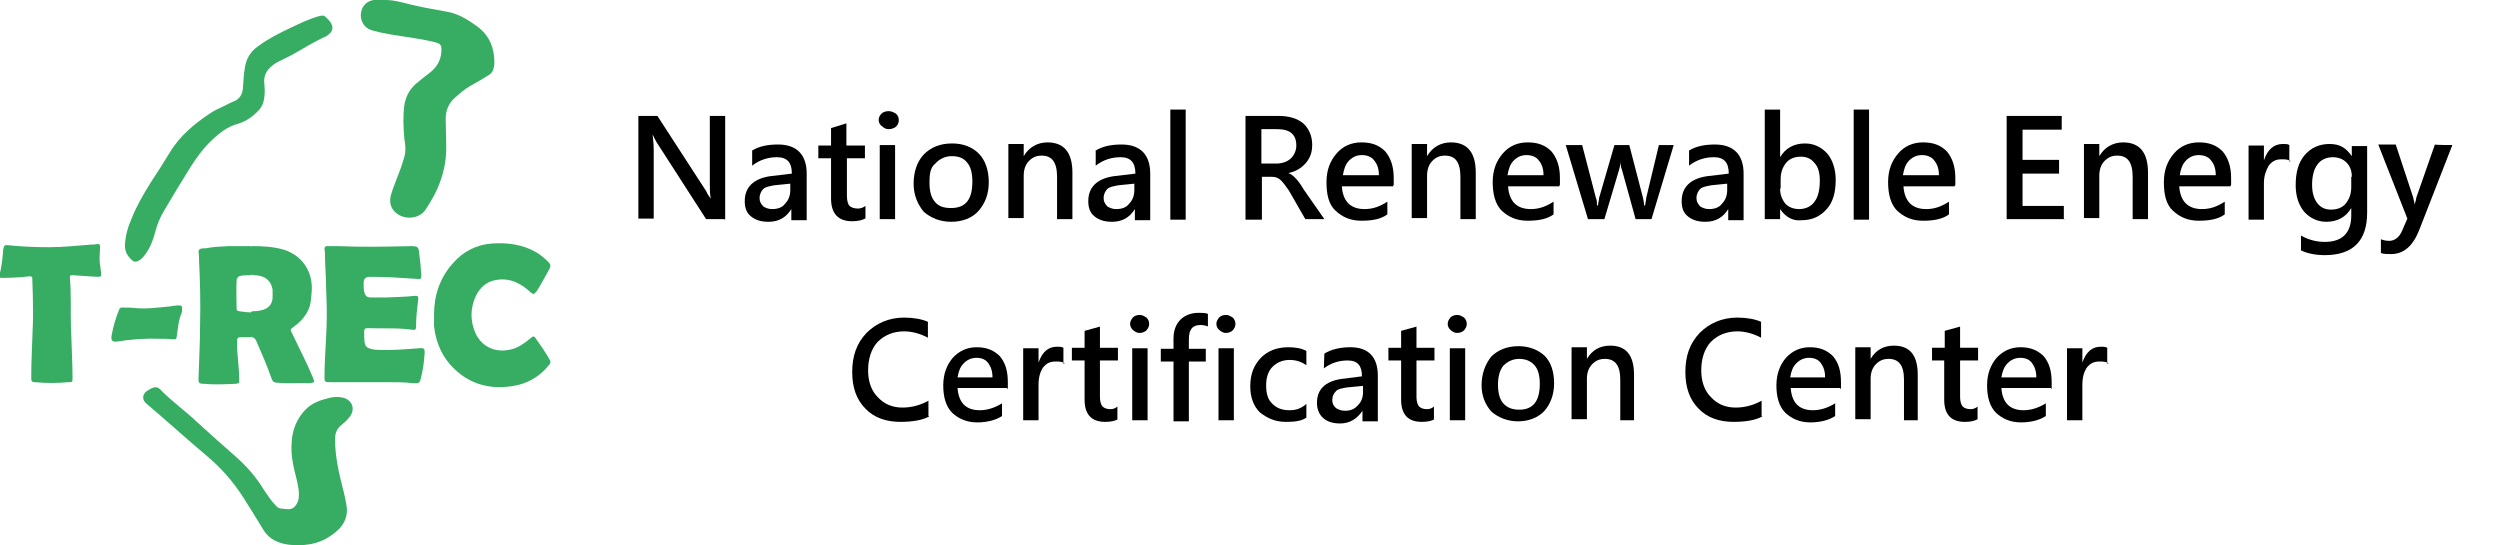 <?xml version="1.0" encoding="utf-8"?>
<!-- Generator: Adobe Illustrator 22.0.2, SVG Export Plug-In . SVG Version: 6.00 Build 0)  -->
<svg version="1.1" id="圖層_1" xmlns="http://www.w3.org/2000/svg" xmlns:xlink="http://www.w3.org/1999/xlink" x="0px" y="0px"
	 viewBox="0 0 472.3 103" style="enable-background:new 0 0 472.3 103;" xml:space="preserve">
<style type="text/css">
	.st0{fill:#36AD63;}
</style>
<g>
	<g>
		<path class="st0" d="M72.9,0c1.7,0,3.5,0.6,5.3,1c2.1,0.5,4.1,0.8,6.2,1.2c2.3,0.4,4.1,1.6,5.9,2.9c2.2,1.7,3.1,4,3.1,6.7
			c0,0.5-0.1,0.9-0.2,1.3c-0.2,0.5-0.4,0.8-0.9,1.1c-1.1,0.7-2.3,1.4-3.4,2s-2.1,1.5-3,2.3c-1.2,1.1-1.7,2.4-1.7,4
			c0,1.7,0.1,3.4,0.1,5c0.1,4.5-1.4,8.4-3.9,12.1c-1.2,1.8-4,2-5.6,0.6c-1.1-0.9-1.3-2.2-0.9-3.5c0.4-1.4,1-2.7,1.5-4.1
			c0.4-1,0.7-2,1-3c0.3-1.1,0.2-2.2,0-3.3c-0.2-2.2-0.3-4.3,0-6.5c0.3-1.8,1.2-3.3,2.7-4.4c0.8-0.7,1.7-1.3,2.5-2
			c1.2-1.1,1.8-2.4,1.8-4.1c0-0.7-0.2-1-0.8-1.2c-0.9-0.3-1.8-0.4-2.6-0.6c-2.7-0.5-5.6-0.8-8.3-1.4c-0.7-0.2-1.4-0.3-2-0.6
			c-1.2-0.6-1.7-2-1.5-3.1c0.2-1.3,1.1-2.2,2.4-2.4C71.4,0,72,0,72.9,0z"/>
		<path class="st0" d="M56.3,103c-1.2,0-2.4-0.1-3.5-0.5c-1.4-0.5-2.4-1.3-3.1-2.5c-1.2-2-2.4-3.9-3.6-5.8c-2-3.2-4.4-5.9-7.3-8.3
			c-3.8-3.2-7.4-6.5-11.2-9.7c-0.8-0.7-0.7-1.7,0.1-2.3c0.5-0.3,0.9-0.6,1.4-0.7c0.4-0.1,0.8,0,1.1,0.3c2.2,2.3,4.8,4.1,7.1,6.3
			c2.5,2.3,5,4.5,7.5,6.7c2,1.8,3.7,3.8,5.1,6.1c0.6,0.9,1.2,1.8,2,2.7c0.4,0.5,0.8,0.8,1.5,0.8c0.3,0,0.6,0.1,0.9,0.1
			c1.1,0.1,1.8-0.7,2.1-1.9c0.2-1.4-0.1-2.6-0.4-3.9c-0.6-2.3-1.1-4.5-0.9-6.8c0.1-2.4,1-4.6,2.7-6.3c1.2-1.2,2.7-1.7,4.3-2.1
			c0.8-0.2,1.7-0.3,2.6-0.1c1.8,0.4,2.5,2.1,1.4,3.6c-0.3,0.4-0.6,0.7-0.9,1c-0.2,0.2-0.5,0.4-0.7,0.6c-0.9,0.7-1.2,1.6-1.2,2.7
			c0,3.2,0.7,6.3,1.5,9.4c0.3,1.1,0.5,2.2,0.7,3.3c0.2,1.6-0.3,3-1.4,4.2C61.9,102,59.6,103,56.3,103z"/>
		<path class="st0" d="M72.9,56.2c1.8-0.1,3.6-0.1,5.4-0.3c0.6-0.1,0.8,0.1,0.7,0.7c-0.2,1.7-0.4,3.4-0.4,5.1c0,0.6-0.2,0.7-0.7,0.6
			c-2.7-0.4-5.4-0.2-8.1-0.3c-0.2,0-0.3,0-0.5,0c-0.3,0-0.5,0.2-0.5,0.6c0,0.8,0,1.5,0.1,2.2c0.1,0.5,0.3,0.8,0.8,1
			c0.6,0.2,1.2,0.3,1.8,0.3c2.5,0.1,5-0.1,7.5-0.3c1.2-0.1,1.3,0,1.2,1.2c-0.1,1.5-0.3,3-0.7,4.5c-0.2,0.9-0.4,0.9-1.3,0.9
			c-1.7-0.2-3.5-0.2-5.2-0.2c-3.6,0-7.2,0-10.8,0c-0.8,0-0.9-0.1-0.9-0.9c0-3.2,0.3-6.5,0.4-9.7c0.1-2.5,0-5-0.1-7.6
			c0-1.9-0.2-3.8-0.2-5.6c0-0.5,0-0.9-0.1-1.3c0-0.4,0.1-0.6,0.5-0.6c0.7,0,1.4,0,2.1,0c4.5,0.2,9.1,0.1,13.7,0
			c1.3,0,1.5,0.1,1.6,1.4c0.2,1.4,0.3,2.7,0.4,4.1c0,0.6-0.1,0.8-0.7,0.7c-2.9-0.2-5.7-0.4-8.6-0.4c-0.1,0-0.2,0-0.3,0
			c-1,0-1.3,0.3-1.3,1.3c0,0.5,0,1,0.1,1.5c0.2,0.8,0.5,1.1,1.3,1.1C71.1,56.2,72,56.2,72.9,56.2z"/>
		<path class="st0" d="M82,59.4c0-3.6,1.1-6.9,3.5-9.6c2-2.3,4.5-3.6,7.5-3.8c2.9-0.2,5.7,0.2,8.2,1.6c0.9,0.5,1.7,1.2,2.4,1.9
			c0.4,0.4,0.5,0.8,0.2,1.3c-0.8,1.4-1.5,2.8-2.4,4.2c-0.5,0.6-0.6,0.7-1.2,0.2c-0.6-0.6-1.3-1.1-2-1.5c-1.4-0.8-2.9-1.1-4.5-0.8
			c-1.8,0.3-3,1.4-3.8,3c-1.1,2.4-1.1,4.8,0,7.2c1.3,2.6,3.9,3.6,6.7,2.9c1.3-0.3,2.4-1.1,3.5-2c0.7-0.6,0.8-0.6,1.3,0.2
			c0.8,1.1,1.6,2.3,2.3,3.5c0.4,0.7,0.4,0.8-0.1,1.4c-1.5,1.8-3.3,3-5.6,3.6c-3.9,0.9-7.7,0.5-11-2c-3-2.3-4.6-5.4-5-9.1
			C82,60.8,82,60.1,82,59.4z"/>
		<path class="st0" d="M23.6,46.3c0.1-1.9,0.6-3.5,1.3-5.1c0.9-2.3,2.2-4.5,3.5-6.6c1.3-2,2.6-4,3.8-6c1.8-2.9,4.4-5.1,7.2-7
			c1-0.7,2.1-1.2,3.2-1.7c0.6-0.3,1.1-0.6,1.7-0.8c1.1-0.5,1.5-1.4,1.6-2.5s0.1-2.3,0.3-3.4c0.2-1.9,1-3.4,2.6-4.5
			c1.9-1.4,3.9-2.4,6-3.4c1.7-0.8,3.5-1.7,5.3-2.2c0.4-0.1,0.9-0.3,1.3,0c0.6,0.6,1.3,1.1,1.4,2.1c0,0.5-0.2,0.9-0.6,1.2
			c-0.3,0.3-0.6,0.5-0.9,0.6c-2.2,1-4.2,2.3-6.2,3.4c-0.8,0.4-1.6,0.8-2.4,1.2c-0.6,0.3-1.1,0.6-1.6,1.1c-0.8,0.7-1.2,1.6-1.2,2.7
			c0.1,1.1,0.2,2.1,0,3.2c-0.1,0.8-0.4,1.5-0.9,2.1c-1.1,1.2-2.4,2.2-4.1,2.7c-1.9,0.5-3.4,1.7-4.8,3c-1.7,1.6-3,3.4-4.2,5.3
			c-1.7,2.7-3.3,5.4-4.9,8.1c-0.8,1.3-1.3,2.6-1.7,4.1c-0.4,1.5-0.9,2.9-1.9,4.2c-0.4,0.6-0.9,1.1-1.6,1.3c-0.3,0.1-0.6,0-0.8-0.2
			C23.8,48.2,23.6,47.2,23.6,46.3z"/>
		<path class="st0" d="M13.4,61.6c0.1,3.6,0.3,6.7,0.3,9.8c0,0.8,0,0.8-0.8,0.8c-2.1,0.2-4.2,0.2-6.3,0c-0.6,0-0.7-0.2-0.7-0.8
			c0-3.3,0.2-6.6,0.3-10c0.1-1.9,0-3.8,0-5.6c0-1.1-0.1-2.1-0.1-3.2c0-0.3-0.1-0.4-0.5-0.4c-1.7,0.2-3.5,0.3-5.2,0.3
			c-0.5,0-0.6,0-0.5-0.5c0.4-1.6,0.6-3.2,0.7-4.8c0-0.2,0.1-0.3,0.1-0.4c0-0.4,0.3-0.5,0.6-0.5c2.7,0.3,5.4,0.4,8,0.4
			c2.7,0,5.4-0.3,8-0.5c0.4,0,0.7,0,1.1-0.1c0.4,0,0.5,0.1,0.5,0.5c0,1.1-0.2,2.3,0,3.4c0.1,0.5,0.1,1,0.2,1.5
			c0.1,0.7,0,0.8-0.7,0.8c-1.5-0.1-3.1-0.2-4.6-0.3c-0.6,0-0.6,0-0.6,0.5C13.5,55.9,13.3,59,13.4,61.6z"/>
		<path class="st0" d="M55.7,72.4c-1.2,0-2.3,0-3.3-0.1c-0.6,0-0.9-0.2-1.1-0.8c-0.8-2.3-1.8-4.6-2.8-6.9c-0.2-0.5-0.4-0.8-0.9-0.9
			c-0.2-0.1-0.2-0.2-0.2-0.4c0-1.4,0-2.7,0-4.1c0-0.3,0.1-0.4,0.4-0.4c0.7,0,1.4-0.1,2-0.3c1.1-0.4,1.7-1.2,1.7-2.4
			c0-0.5,0-0.9,0-1.4c-0.3-1.7-1.4-2.6-3.3-2.7c-0.8-0.1-0.8-0.1-0.8-0.9c0-1.4,0-2.8,0-4.2c0-0.2,0-0.4,0.3-0.4c2,0,4,0.1,6,0.7
			c3.4,1.1,5.4,4.1,5.2,7.7c-0.1,1-0.1,2-0.4,3c-0.5,1.5-1.5,2.7-2.7,3.6c-1.2,0.9-1,0.6-0.4,1.9c1.2,2.6,2.6,5.2,3.7,7.9
			c0.4,1,0.4,0.9-0.6,1.1C57.4,72.4,56.5,72.3,55.7,72.4z"/>
		<path class="st0" d="M43.1,46.5c1.4,0,2.8,0,4.1,0c0.3,0,0.4,0.1,0.4,0.4c0,1.5,0,3.1,0,4.7c0,0.4-0.1,0.4-0.5,0.4
			c-0.5,0-1.1,0-1.6,0.1s-0.7,0.3-0.8,0.8c-0.1,1.8,0,3.7,0,5.5c0,0.3,0.2,0.3,0.5,0.4c0.7,0.1,1.4,0.2,2,0.2c0.3,0,0.3,0.1,0.3,0.3
			c0,1.4,0,2.7,0,4.1c0,0.3-0.1,0.3-0.3,0.3c-0.6,0-1.2,0-1.8,0c-0.4,0-0.6,0.2-0.6,0.5c0,0.5,0,1.1,0,1.6c0.1,2,0.4,4,0.4,6
			c0,0.6,0,0.6-0.6,0.7c-2.1,0.1-4.1,0.2-6.2,0c-0.8,0-0.9-0.2-0.9-0.9c0.1-3.5,0.3-6.9,0.3-10.4c0.1-4,0-8-0.2-12.1
			c0-0.5,0-1-0.1-1.5c0-0.3,0.1-0.5,0.4-0.6c0.3-0.1,0.7-0.1,1-0.1C40.4,46.6,41.7,46.6,43.1,46.5z"/>
		<path class="st0" d="M30.1,64c-2.6-0.1-5.3,0.1-7.8,0.5c-1.1,0.2-1.4-0.2-1.2-1.2c0.3-1.7,0.8-3.3,1.4-4.8
			c0.1-0.3,0.4-0.5,0.7-0.4c0.8,0,1.5,0,2.3,0.1c2.2,0.2,4.4-0.1,6.5-0.3c0.6-0.1,1.2-0.2,1.8-0.2c0.5,0,0.6,0.1,0.6,0.5
			s0,0.9-0.2,1.2c-0.5,1.3-0.6,2.7-0.8,4.1c-0.1,0.6-0.1,0.6-0.7,0.6C31.8,64,30.9,64,30.1,64z"/>
	</g>
	<g>
		<path d="M136.9,41.4h-3.5l-9.4-14.6c-0.3-0.5-0.5-1-0.7-1.4l0,0c0,0.5,0.2,1.4,0.2,2.9v13h-2.9V21.9h3.6l9.2,14.2
			c0.3,0.7,0.7,1.2,0.9,1.4l0,0c-0.2-0.7-0.2-1.6-0.2-2.8V21.9h2.9v19.6H136.9z"/>
		<path d="M142,28.5c1.4-0.9,3.1-1.2,5-1.2c3.5,0,5.4,1.9,5.4,5.5v8.8h-2.9v-2.1l0,0c-1,1.6-2.4,2.4-4.3,2.4c-1.4,0-2.4-0.3-3.3-1
			c-0.9-0.7-1.2-1.7-1.2-2.9c0-2.6,1.6-4.2,4.7-4.7l4.2-0.5c0-2.1-0.9-3.1-2.8-3.1c-1.7,0-3.3,0.5-4.7,1.6V28.5z M146.3,35
			c-1,0.2-1.7,0.3-2.1,0.7c-0.3,0.3-0.7,0.9-0.7,1.7c0,0.7,0.2,1,0.7,1.6c0.5,0.3,1,0.5,1.7,0.5c1,0,1.9-0.3,2.4-1
			c0.7-0.7,1-1.6,1-2.6v-1.2L146.3,35z"/>
		<path d="M163.4,41.3c-0.5,0.3-1.4,0.5-2.4,0.5c-2.6,0-4-1.4-4-4.3v-7.6h-2.4v-2.4h2.4v-3.3l2.9-0.9v4.2h3.5v2.4H160v7.1
			c0,0.9,0.2,1.6,0.5,1.9c0.3,0.3,0.9,0.5,1.6,0.5c0.5,0,1-0.2,1.4-0.5V41.3z"/>
		<path d="M166,22.7c0-0.5,0.2-0.9,0.5-1.2c0.3-0.3,0.7-0.5,1.4-0.5c0.5,0,0.9,0.2,1.4,0.5c0.3,0.3,0.5,0.7,0.5,1.2
			c0,0.5-0.2,0.9-0.5,1.2c-0.3,0.3-0.9,0.5-1.4,0.5s-0.9-0.2-1.2-0.5C166.2,23.6,166,23.1,166,22.7z M166.2,41.4v-14h2.9v14H166.2z"
			/>
		<path d="M172.6,34.7c0-2.3,0.7-4.2,1.9-5.5c1.4-1.4,3.1-2.1,5.4-2.1c2.1,0,3.8,0.7,5,1.9s1.9,3.1,1.9,5.4c0,2.3-0.7,4-1.9,5.4
			s-3.1,2.1-5.2,2.1s-3.8-0.7-5.2-1.9C173.3,38.5,172.6,36.8,172.6,34.7z M175.6,34.5c0,1.6,0.3,2.8,1,3.6c0.7,0.9,1.7,1.2,3.1,1.2
			c2.8,0,4-1.7,4-5c0-1.6-0.3-2.8-1-3.6c-0.7-0.9-1.7-1.2-2.9-1.2c-1.2,0-2.3,0.5-3.1,1.4C175.7,31.7,175.6,33,175.6,34.5z"/>
		<path d="M202.6,41.4h-2.9v-8c0-2.8-1-4-2.9-4c-1,0-1.7,0.3-2.4,1c-0.7,0.7-1,1.7-1,2.8v8h-2.9v-14h2.9v2.3l0,0
			c1-1.7,2.6-2.6,4.5-2.6c3.1,0,4.7,1.9,4.7,5.7v8.8H202.6z"/>
		<path d="M206.9,28.5c1.4-0.9,3.1-1.2,5-1.2c3.5,0,5.4,1.9,5.4,5.5v8.8h-2.9v-2.1l0,0c-1,1.6-2.4,2.4-4.3,2.4c-1.4,0-2.4-0.3-3.3-1
			c-0.9-0.7-1.2-1.7-1.2-2.9c0-2.6,1.6-4.2,4.7-4.7l4.2-0.5c0-2.1-0.9-3.1-2.8-3.1c-1.7,0-3.3,0.5-4.7,1.6V28.5z M211.3,35
			c-1,0.2-1.7,0.3-2.1,0.7c-0.3,0.3-0.7,0.9-0.7,1.7c0,0.7,0.2,1,0.7,1.6c0.5,0.3,1,0.5,1.7,0.5c1,0,1.9-0.3,2.4-1
			c0.7-0.7,1-1.6,1-2.6v-1.2L211.3,35z"/>
		<path d="M221.1,41.4V20.7h2.9v20.8H221.1z"/>
		<path d="M250.2,41.4h-3.6l-3.1-5.4c-0.7-1-1.2-1.7-1.7-2.1s-1-0.5-1.7-0.5h-1.7v8.1h-3.1V21.9h6.2c2.1,0,3.6,0.5,4.7,1.4
			c1,0.9,1.7,2.3,1.7,4c0,1.4-0.3,2.4-1.2,3.5c-0.9,1-1.9,1.6-3.3,1.9l0,0c0.9,0.3,1.9,1.4,2.9,3.1L250.2,41.4z M238.3,24.3v6.6h2.8
			c1,0,2.1-0.3,2.8-1c0.7-0.7,1-1.6,1-2.4c0-2.1-1.2-3.1-3.6-3.1H238.3z"/>
		<path d="M263.2,35.2h-9.7c0.2,2.8,1.6,4.3,4.3,4.3c1.6,0,2.9-0.5,4.3-1.4v2.4c-1.2,0.9-2.9,1.2-4.9,1.2c-2.1,0-3.6-0.7-4.9-1.9
			s-1.7-3.1-1.7-5.4c0-2.3,0.7-4,1.9-5.4c1.2-1.4,2.8-2.1,4.7-2.1c1.9,0,3.3,0.5,4.5,1.7c1,1.2,1.6,2.8,1.6,5v1.4H263.2z
			 M260.5,33.1c0-1.2-0.3-2.1-0.9-2.8c-0.5-0.7-1.4-1-2.3-1s-1.7,0.3-2.4,1c-0.7,0.7-1,1.6-1.2,2.8H260.5z"/>
		<path d="M278.8,41.4h-2.9v-8c0-2.8-1-4-2.9-4c-1,0-1.7,0.3-2.4,1c-0.7,0.7-1,1.7-1,2.8v8h-2.9v-14h2.9v2.3l0,0
			c1-1.7,2.6-2.6,4.5-2.6c3.1,0,4.7,1.9,4.7,5.7v8.8H278.8z"/>
		<path d="M294.6,35.2h-9.7c0.2,2.8,1.6,4.3,4.3,4.3c1.6,0,2.9-0.5,4.3-1.4v2.4c-1.2,0.9-2.9,1.2-4.9,1.2c-2.1,0-3.6-0.7-4.9-1.9
			c-1.2-1.2-1.7-3.1-1.7-5.4c0-2.3,0.7-4,1.9-5.4c1.2-1.4,2.8-2.1,4.7-2.1c1.9,0,3.3,0.5,4.5,1.7c1,1.2,1.6,2.8,1.6,5v1.4H294.6z
			 M291.6,33.1c0-1.2-0.3-2.1-0.9-2.8c-0.5-0.7-1.4-1-2.3-1s-1.7,0.3-2.4,1c-0.7,0.7-1,1.6-1.2,2.8H291.6z"/>
		<path d="M316.2,27.4l-4.2,14H309l-2.6-9.4c-0.2-0.3-0.2-0.9-0.2-1.4l0,0c0,0.3-0.2,0.9-0.3,1.4l-2.8,9.4H300l-4.2-14h3.1l2.6,10
			c0.2,0.3,0.2,0.9,0.2,1.4h0.2c0-0.5,0.2-0.9,0.2-1.4l2.9-10h2.8l2.6,10c0,0.2,0.2,0.7,0.2,1.4h0.2c0-0.3,0.2-0.9,0.2-1.4l2.4-10
			H316.2z"/>
		<path d="M319,28.5c1.4-0.9,3.1-1.2,5-1.2c3.5,0,5.4,1.9,5.4,5.5v8.8h-2.9v-2.1l0,0c-1,1.6-2.4,2.4-4.3,2.4c-1.4,0-2.4-0.3-3.3-1
			c-0.9-0.7-1.2-1.7-1.2-2.9c0-2.6,1.6-4.2,4.7-4.7l4.2-0.5c0-2.1-0.9-3.1-2.8-3.1c-1.7,0-3.3,0.5-4.7,1.6V28.5z M323.3,35
			c-1,0.2-1.7,0.3-2.1,0.7c-0.3,0.3-0.7,0.9-0.7,1.7c0,0.7,0.2,1,0.7,1.6c0.5,0.3,1,0.5,1.7,0.5c1,0,1.9-0.3,2.4-1
			c0.7-0.7,1-1.6,1-2.6v-1.2L323.3,35z"/>
		<path d="M336.3,39.5v1.9h-2.9V20.7h2.9v9l0,0c1-1.7,2.6-2.6,4.7-2.6c1.7,0,3.1,0.7,4.2,1.9c1,1.2,1.6,2.9,1.6,5
			c0,2.3-0.5,4.2-1.7,5.5c-1.2,1.4-2.8,2.1-4.7,2.1C338.8,41.8,337.4,41.1,336.3,39.5L336.3,39.5z M336.3,35.7c0,1,0.3,1.9,1,2.8
			c0.7,0.7,1.6,1,2.6,1c1.2,0,2.3-0.5,2.9-1.4c0.7-0.9,1-2.3,1-4c0-1.4-0.3-2.6-1-3.3c-0.7-0.9-1.6-1.2-2.6-1.2s-2.1,0.3-2.8,1.2
			c-0.7,0.9-1,1.9-1,3.1v1.7H336.3z"/>
		<path d="M350.2,41.4V20.7h2.9v20.8H350.2z"/>
		<path d="M369.3,35.2h-9.7c0.2,2.8,1.6,4.3,4.3,4.3c1.6,0,2.9-0.5,4.3-1.4v2.4c-1.2,0.9-2.9,1.2-4.9,1.2c-2.1,0-3.6-0.7-4.9-1.9
			c-1.2-1.2-1.7-3.1-1.7-5.4c0-2.3,0.7-4,1.9-5.4c1.2-1.4,2.8-2.1,4.7-2.1s3.3,0.5,4.5,1.7c1,1.2,1.6,2.8,1.6,5v1.4H369.3z
			 M366.3,33.1c0-1.2-0.3-2.1-0.9-2.8c-0.5-0.7-1.4-1-2.3-1c-0.9,0-1.7,0.3-2.4,1c-0.7,0.7-1,1.6-1.2,2.8H366.3z"/>
		<path d="M390,41.4h-10.9V21.9h10.4v2.6h-7.4v5.7h6.9v2.6h-6.9v6.1h7.8v2.6H390z"/>
		<path d="M405.8,41.4h-2.9v-8c0-2.8-1-4-2.9-4c-1,0-1.7,0.3-2.4,1c-0.7,0.7-1,1.7-1,2.8v8h-2.9v-14h2.9v2.3l0,0
			c1-1.7,2.6-2.6,4.5-2.6c3.1,0,4.7,1.9,4.7,5.7v8.8H405.8z"/>
		<path d="M421.4,35.2h-9.7c0.2,2.8,1.6,4.3,4.3,4.3c1.6,0,2.9-0.5,4.3-1.4v2.4c-1.2,0.9-2.9,1.2-4.9,1.2c-2.1,0-3.6-0.7-4.9-1.9
			s-1.7-3.1-1.7-5.4c0-2.3,0.7-4,1.9-5.4c1.2-1.4,2.8-2.1,4.7-2.1s3.3,0.5,4.5,1.7c1,1.2,1.6,2.8,1.6,5v1.4H421.4z M418.6,33.1
			c0-1.2-0.3-2.1-0.9-2.8c-0.5-0.7-1.4-1-2.3-1c-0.9,0-1.7,0.3-2.4,1c-0.7,0.7-1,1.6-1.2,2.8H418.6z"/>
		<path d="M432.7,30.4c-0.5-0.3-1-0.3-1.7-0.3c-1,0-1.7,0.3-2.4,1.2c-0.5,0.9-0.9,1.9-0.9,3.3v6.9h-2.9v-14h2.9v2.8l0,0
			c0.7-2.1,1.9-3.1,3.6-3.1c0.5,0,0.9,0,1.2,0.2v3.1H432.7z"/>
		<path d="M447.2,40.2c0,5.2-2.6,8-8,8c-1.7,0-3.3-0.3-4.5-0.9v-2.8c1.6,0.9,3.1,1.2,4.5,1.2c3.3,0,5-1.7,5-5v-1.4l0,0
			c-1,1.7-2.6,2.6-4.7,2.6c-1.7,0-3.1-0.7-4.2-1.9c-1-1.2-1.6-2.9-1.6-5c0-2.4,0.5-4.3,1.7-5.7c1.2-1.4,2.8-2.1,4.7-2.1
			s3.1,0.7,4.2,2.3l0,0v-1.9h2.9v12.6H447.2z M444.3,33.3c0-1-0.3-1.9-1-2.6c-0.7-0.7-1.6-1-2.6-1c-1.2,0-2.3,0.5-2.9,1.4
			c-0.7,0.9-1,2.3-1,3.8c0,1.4,0.3,2.6,1,3.5c0.7,0.9,1.6,1.2,2.6,1.2c1,0,2.1-0.3,2.8-1.2c0.7-0.9,1-1.9,1-3.1v-1.9H444.3z"/>
		<path d="M463.3,27.4l-6.2,15.9c-1.2,3.1-2.9,4.7-5.4,4.7c-0.7,0-1.4,0-1.9-0.2v-2.6c0.5,0.2,1,0.3,1.6,0.3c1,0,1.9-0.7,2.4-1.9
			l1-2.3l-5.5-14h3.3l3.3,10c0,0.2,0.2,0.7,0.3,1.4l0,0c0-0.3,0.2-0.7,0.3-1.4l3.5-10C460,27.4,463.3,27.4,463.3,27.4z"/>
		<path d="M175.5,78.7c-1.3,0.7-3.2,1-5.4,1c-2.7,0-5-0.8-6.6-2.5c-1.7-1.7-2.5-4-2.5-6.9c0-3,0.8-5.4,2.7-7.4
			c1.8-1.8,4.2-2.9,7.1-2.9c1.8,0,3.4,0.3,4.5,0.8v3c-1.3-0.7-2.9-1.2-4.5-1.2c-2,0-3.7,0.7-5,2c-1.2,1.3-1.8,3.2-1.8,5.4
			c0,2.2,0.7,3.9,1.8,5c1.2,1.3,2.7,2,4.7,2c1.8,0,3.5-0.5,4.9-1.3v2.9H175.5z"/>
		<path d="M190.3,73.3h-9.4c0.2,2.7,1.5,4.2,4.2,4.2c1.5,0,2.9-0.5,4.2-1.3v2.4c-1.2,0.8-2.9,1.2-4.7,1.2c-2,0-3.5-0.7-4.7-1.8
			c-1.2-1.2-1.7-3-1.7-5.2c0-2.2,0.7-3.9,1.8-5.2c1.2-1.3,2.7-2,4.5-2c1.8,0,3.2,0.5,4.4,1.7c1,1.2,1.5,2.7,1.5,4.9v1.3H190.3z
			 M187.5,71.3c0-1.2-0.3-2-0.8-2.7c-0.5-0.7-1.3-1-2.2-1s-1.7,0.3-2.4,1c-0.7,0.7-1,1.5-1.2,2.7H187.5z"/>
		<path d="M201.1,68.6c-0.5-0.3-1-0.3-1.7-0.3c-1,0-1.7,0.3-2.4,1.2c-0.5,0.8-0.8,1.8-0.8,3.2v6.7h-2.9V65.8h2.9v2.7l0,0
			c0.7-2,1.8-3,3.5-3c0.5,0,0.8,0,1.2,0.2v3H201.1z"/>
		<path d="M211.2,79.2c-0.5,0.3-1.3,0.5-2.4,0.5c-2.5,0-3.9-1.3-3.9-4.2v-7.4h-2.4v-2.4h2.4v-3.2l2.9-0.8v4h3.4v2.4h-3.4V75
			c0,0.8,0.2,1.5,0.5,1.8c0.3,0.3,0.8,0.5,1.5,0.5c0.5,0,1-0.2,1.3-0.5V79.2z"/>
		<path d="M213.5,61.2c0-0.5,0.2-0.8,0.5-1.2c0.3-0.3,0.7-0.5,1.3-0.5c0.5,0,0.8,0.2,1.3,0.5c0.3,0.3,0.5,0.7,0.5,1.2
			c0,0.5-0.2,0.8-0.5,1.2c-0.3,0.3-0.8,0.5-1.3,0.5s-0.8-0.2-1.2-0.5C213.7,62.1,213.5,61.6,213.5,61.2z M213.9,79.4V65.8h2.9v13.6
			H213.9z"/>
		<path d="M228.3,61.7c-0.5-0.2-1-0.3-1.5-0.3c-1.5,0-2.2,0.8-2.2,2.7v1.8h3.2v2.4h-3.2v11.3h-2.9V68.3h-2.4v-2.4h2.4v-2
			c0-1.5,0.5-2.7,1.3-3.5s2-1.3,3.4-1.3c0.7,0,1.3,0,1.8,0.2V61.7z"/>
		<path d="M229.8,61.2c0-0.5,0.2-0.8,0.5-1.2c0.3-0.3,0.7-0.5,1.3-0.5c0.5,0,0.8,0.2,1.3,0.5c0.3,0.3,0.5,0.7,0.5,1.2
			c0,0.5-0.2,0.8-0.5,1.2c-0.3,0.3-0.8,0.5-1.3,0.5s-0.8-0.2-1.2-0.5C230,62.1,229.8,61.6,229.8,61.2z M230.2,79.4V65.8h2.9v13.6
			H230.2z"/>
		<path d="M246.8,78.9c-1,0.7-2.4,0.8-3.9,0.8c-2,0-3.5-0.7-4.9-1.8c-1.2-1.2-1.8-2.9-1.8-4.9c0-2.4,0.7-4,2-5.4c1.3-1.3,3-2,5.2-2
			c1.3,0,2.5,0.2,3.4,0.7V69c-1-0.7-2-1-3.2-1c-1.3,0-2.4,0.5-3.2,1.3s-1.2,2-1.2,3.5c0,1.5,0.3,2.7,1.2,3.5
			c0.8,0.8,1.8,1.2,3.2,1.2c1.2,0,2.2-0.3,3.2-1.2L246.8,78.9L246.8,78.9z"/>
		<path d="M250.2,66.8c1.3-0.8,3-1.2,4.9-1.2c3.4,0,5.2,1.8,5.2,5.4v8.6h-2.9v-2l0,0c-1,1.5-2.4,2.4-4.2,2.4c-1.3,0-2.4-0.3-3.2-1
			c-0.8-0.7-1.2-1.7-1.2-2.9c0-2.5,1.5-4,4.5-4.5l4-0.5c0-2-0.8-3-2.7-3c-1.7,0-3.2,0.5-4.5,1.5L250.2,66.8L250.2,66.8z M254.4,73.2
			c-1,0.2-1.7,0.3-2,0.7c-0.3,0.3-0.7,0.8-0.7,1.7c0,0.7,0.2,1,0.7,1.5c0.5,0.3,1,0.5,1.7,0.5c1,0,1.8-0.3,2.4-1
			c0.7-0.7,1-1.5,1-2.5v-1.2L254.4,73.2z"/>
		<path d="M271,79.2c-0.5,0.3-1.3,0.5-2.4,0.5c-2.5,0-3.9-1.3-3.9-4.2v-7.4h-2.4v-2.4h2.4v-3.2l2.9-0.8v4h3.4v2.4h-3.4V75
			c0,0.8,0.2,1.5,0.5,1.8c0.3,0.3,0.8,0.5,1.5,0.5c0.5,0,1-0.2,1.3-0.5V79.2z"/>
		<path d="M273.5,61.2c0-0.5,0.2-0.8,0.5-1.2c0.3-0.3,0.7-0.5,1.3-0.5c0.5,0,0.8,0.2,1.3,0.5c0.3,0.3,0.5,0.7,0.5,1.2
			c0,0.5-0.2,0.8-0.5,1.2c-0.3,0.3-0.8,0.5-1.3,0.5c-0.5,0-0.8-0.2-1.2-0.5C273.7,62.1,273.5,61.6,273.5,61.2z M273.9,79.4V65.8h2.9
			v13.6H273.9z"/>
		<path d="M279.9,72.8c0-2.2,0.7-4,1.8-5.4c1.3-1.3,3-2,5.2-2c2,0,3.7,0.7,4.9,1.8c1.2,1.2,1.8,3,1.8,5.2c0,2.2-0.7,3.9-1.8,5.2
			c-1.2,1.3-3,2-5,2c-2,0-3.7-0.7-5-1.8C280.6,76.5,279.9,74.8,279.9,72.8z M283,72.7c0,1.5,0.3,2.7,1,3.5s1.7,1.2,3,1.2
			c2.7,0,3.9-1.7,3.9-4.9c0-1.5-0.3-2.7-1-3.5s-1.7-1.2-2.9-1.2c-1.2,0-2.2,0.5-3,1.3C283.3,70,283,71.2,283,72.7z"/>
		<path d="M309,79.4h-2.9v-7.7c0-2.7-1-3.9-2.9-3.9c-1,0-1.7,0.3-2.4,1c-0.7,0.7-1,1.7-1,2.7v7.7h-2.9V65.6h2.9v2.2l0,0
			c1-1.7,2.5-2.5,4.4-2.5c3,0,4.5,1.8,4.5,5.5v8.6H309z"/>
		<path d="M332.9,78.7c-1.3,0.7-3.2,1-5.4,1c-2.7,0-5-0.8-6.6-2.5c-1.7-1.7-2.5-4-2.5-6.9c0-3,0.8-5.4,2.7-7.4
			c1.8-1.8,4.2-2.9,7.1-2.9c1.8,0,3.4,0.3,4.5,0.8v3c-1.3-0.7-2.9-1.2-4.5-1.2c-2,0-3.7,0.7-5,2c-1.2,1.3-1.8,3.2-1.8,5.4
			c0,2.2,0.7,3.9,1.8,5c1.2,1.3,2.7,2,4.7,2c1.8,0,3.5-0.5,4.9-1.3v2.9H332.9z"/>
		<path d="M347.7,73.3h-9.4c0.2,2.7,1.5,4.2,4.2,4.2c1.5,0,2.9-0.5,4.2-1.3v2.4c-1.2,0.8-2.9,1.2-4.7,1.2c-2,0-3.5-0.7-4.7-1.8
			c-1.2-1.2-1.7-3-1.7-5.2c0-2.2,0.7-3.9,1.8-5.2c1.2-1.3,2.7-2,4.5-2c1.8,0,3.2,0.5,4.4,1.7c1,1.2,1.5,2.7,1.5,4.9v1.3H347.7z
			 M344.8,71.3c0-1.2-0.3-2-0.8-2.7c-0.5-0.7-1.3-1-2.2-1s-1.7,0.3-2.4,1c-0.7,0.7-1,1.5-1.2,2.7H344.8z"/>
		<path d="M362.6,79.4h-2.9v-7.7c0-2.7-1-3.9-2.9-3.9c-1,0-1.7,0.3-2.4,1c-0.7,0.7-1,1.7-1,2.7v7.7h-2.9V65.6h2.9v2.2l0,0
			c1-1.7,2.5-2.5,4.4-2.5c3,0,4.5,1.8,4.5,5.5v8.6H362.6z"/>
		<path d="M373.6,79.2c-0.5,0.3-1.3,0.5-2.4,0.5c-2.5,0-3.9-1.3-3.9-4.2v-7.4H365v-2.4h2.4v-3.2l2.9-0.8v4h3.4v2.4h-3.4V75
			c0,0.8,0.2,1.5,0.5,1.8c0.3,0.3,0.8,0.5,1.5,0.5c0.5,0,1-0.2,1.3-0.5V79.2z"/>
		<path d="M387.5,73.3h-9.4c0.2,2.7,1.5,4.2,4.2,4.2c1.5,0,2.9-0.5,4.2-1.3v2.4c-1.2,0.8-2.9,1.2-4.7,1.2c-2,0-3.5-0.7-4.7-1.8
			c-1.2-1.2-1.7-3-1.7-5.2c0-2.2,0.7-3.9,1.8-5.2c1.2-1.3,2.7-2,4.5-2c1.8,0,3.2,0.5,4.4,1.7c1,1.2,1.5,2.7,1.5,4.9v1.3H387.5z
			 M384.7,71.3c0-1.2-0.3-2-0.8-2.7c-0.5-0.7-1.3-1-2.2-1s-1.7,0.3-2.4,1c-0.7,0.7-1,1.5-1.2,2.7H384.7z"/>
		<path d="M398.3,68.6c-0.5-0.3-1-0.3-1.7-0.3c-1,0-1.7,0.3-2.4,1.2c-0.5,0.8-0.8,1.8-0.8,3.2v6.7h-2.9V65.8h2.9v2.7l0,0
			c0.7-2,1.8-3,3.5-3c0.5,0,0.8,0,1.2,0.2v3H398.3z"/>
	</g>
</g>
</svg>
